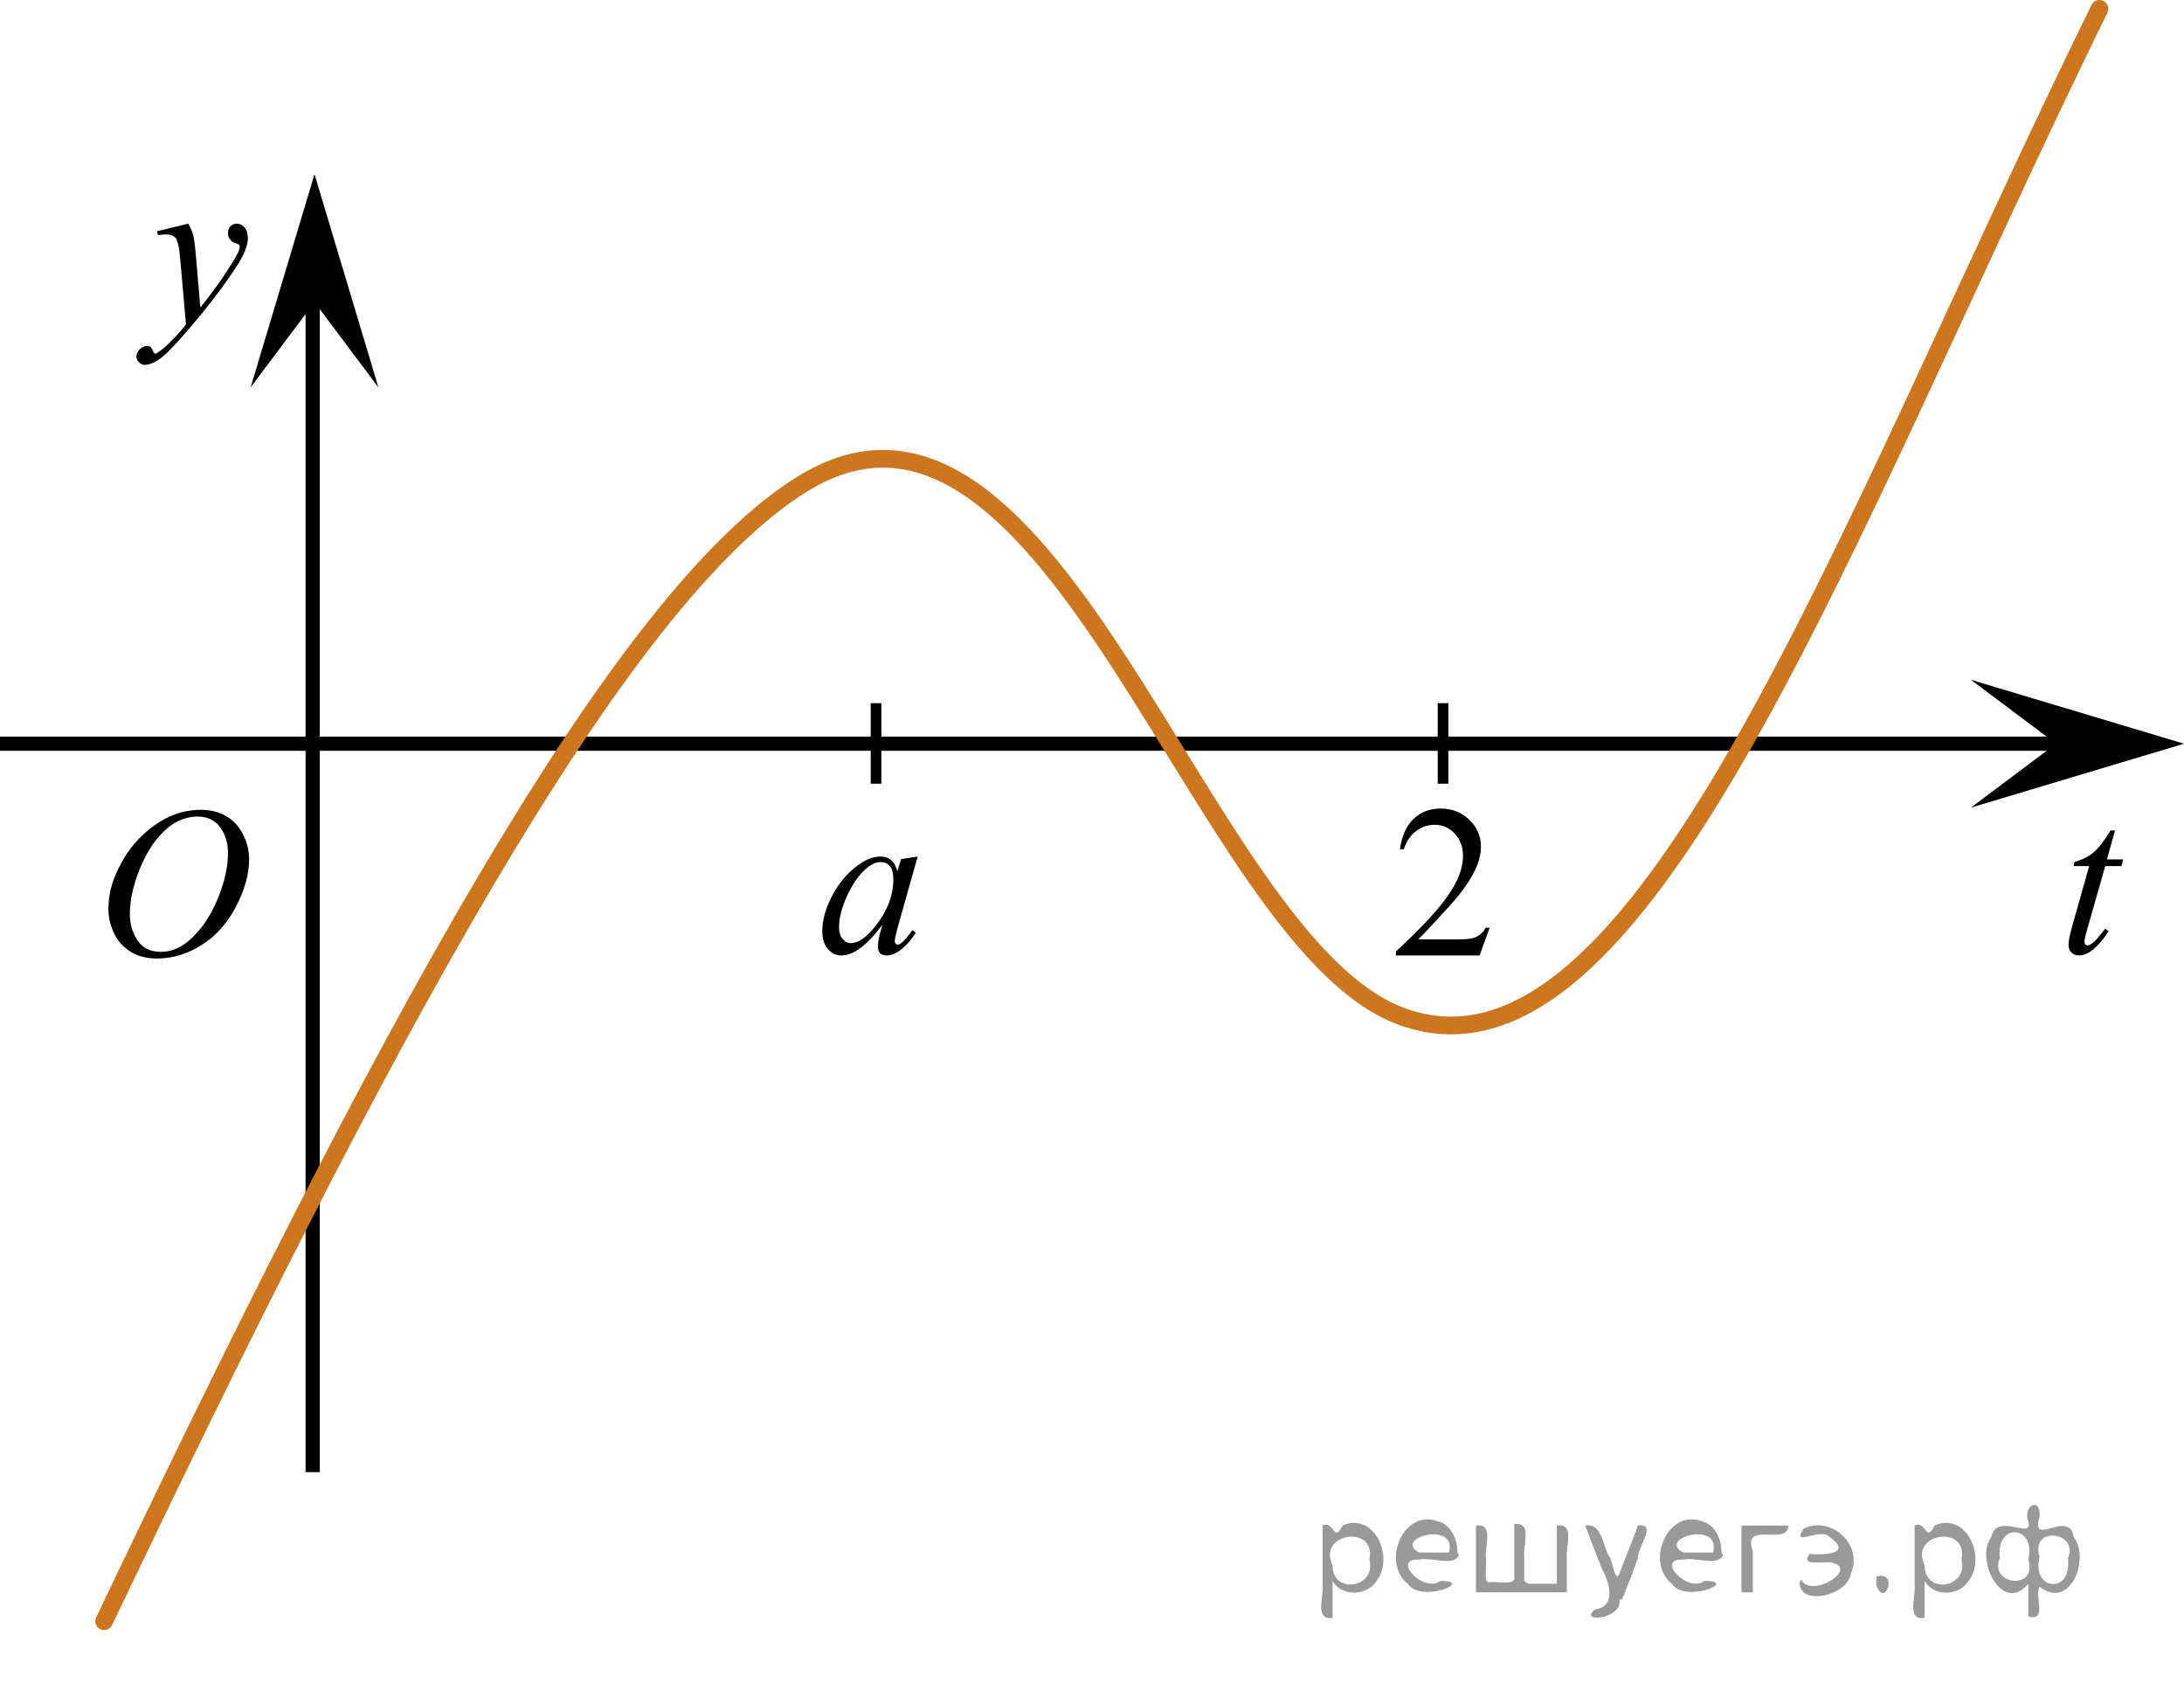 <?xml version="1.0" encoding="utf-8"?>
<!-- Generator: Adobe Illustrator 16.0.0, SVG Export Plug-In . SVG Version: 6.00 Build 0)  -->
<!DOCTYPE svg PUBLIC "-//W3C//DTD SVG 1.1//EN" "http://www.w3.org/Graphics/SVG/1.1/DTD/svg11.dtd">
<svg version="1.1" id="Слой_1" xmlns="http://www.w3.org/2000/svg" xmlns:xlink="http://www.w3.org/1999/xlink" x="0px" y="0px"
	 width="153.826px" height="119.505px" viewBox="201.745 76.681 153.826 119.505"
	 enable-background="new 201.745 76.681 153.826 119.505" xml:space="preserve">
<line fill="none" stroke="#000000" stroke-miterlimit="10" x1="201.745" y1="129.048" x2="346.563" y2="129.048"/>
<line fill="none" stroke="#000000" stroke-miterlimit="10" x1="223.766" y1="180.339" x2="223.766" y2="96.452"/>
<polygon points="346.563,129.048 340.563,124.548 355.571,129.048 340.563,133.548 "/>
<polygon points="223.897,97.954 219.397,103.958 223.897,88.946 228.397,103.958 "/>
<g>
	<g>
		<g>
			<g>
				<g>
					<g>
						<g>
							<g>
								<g>
									<g>
										<g>
											<g>
												<g>
													<g>
														<g>
															<g>
																<g>
																	<g>
																		<g>
																			<g>
																				<g>
																					<g>
																						<g>
																							<g>
																								<g>
																									<defs>
																										<rect id="SVGID_1_" x="206.421" y="130.197" width="16.438" height="17.871"/>
																									</defs>
																									<clipPath id="SVGID_2_">
																										<use xlink:href="#SVGID_1_"  overflow="visible"/>
																									</clipPath>
																									<g clip-path="url(#SVGID_2_)">
																										<path d="M215.896,133.703c0.66,0,1.248,0.146,1.758,0.436c0.521,0.287,0.91,0.714,1.199,1.273
																											c0.288,0.563,0.438,1.147,0.438,1.754c0,1.072-0.313,2.197-0.938,3.377
																											c-0.621,1.183-1.434,2.078-2.434,2.697c-1,0.621-2.035,0.933-3.105,0.933
																											c-0.77,0-1.414-0.173-1.932-0.515c-0.521-0.342-0.899-0.793-1.148-1.354
																											c-0.246-0.563-0.354-1.104-0.354-1.634c0-0.937,0.229-1.856,0.676-2.771
																											c0.438-0.914,0.979-1.677,1.604-2.289c0.623-0.613,1.287-1.084,1.992-1.414
																											C214.353,133.869,215.103,133.703,215.896,133.703z M215.646,134.178c-0.479,0-0.973,0.123-1.438,0.367
																											c-0.479,0.242-0.939,0.643-1.396,1.193c-0.461,0.555-0.877,1.278-1.244,2.178
																											c-0.438,1.104-0.677,2.145-0.677,3.121c0,0.697,0.179,1.316,0.535,1.855
																											c0.358,0.539,0.908,0.811,1.646,0.811c0.441,0,0.896-0.109,1.313-0.33
																											c0.43-0.225,0.875-0.604,1.343-1.141c0.584-0.675,1.073-1.535,1.479-2.58
																											c0.396-1.047,0.596-2.021,0.596-2.929c0-0.669-0.181-1.265-0.537-1.776
																											C216.899,134.436,216.378,134.178,215.646,134.178z"/>
																									</g>
																								</g>
																							</g>
																						</g>
																					</g>
																				</g>
																			</g>
																		</g>
																	</g>
																</g>
															</g>
														</g>
													</g>
												</g>
											</g>
										</g>
									</g>
								</g>
							</g>
						</g>
					</g>
				</g>
			</g>
		</g>
	</g>
</g>
<g>
	<g>
		<g>
			<g>
				<g>
					<g>
						<g>
							<g>
								<g>
									<g>
										<g>
											<g>
												<g>
													<g>
														<g>
															<g>
																<g>
																	<g>
																		<g>
																			<g>
																				<g>
																					<g>
																						<g>
																							<g>
																								<g>
																									<defs>
																										<rect id="SVGID_3_" x="208.681" y="89.488" width="13.746" height="16.491"/>
																									</defs>
																									<clipPath id="SVGID_4_">
																										<use xlink:href="#SVGID_3_"  overflow="visible"/>
																									</clipPath>
																									<g clip-path="url(#SVGID_4_)">
																										<path d="M215.003,92.429c0.168,0.285,0.27,0.552,0.351,0.801c0.063,0.248,0.127,0.736,0.188,1.465
																											l0.313,3.633c0.297-0.354,0.729-0.914,1.285-1.684c0.271-0.374,0.604-0.885,1.004-1.527
																											c0.24-0.395,0.396-0.67,0.441-0.826c0.021-0.078,0.043-0.158,0.043-0.242
																											c0-0.057-0.021-0.102-0.058-0.133c-0.028-0.035-0.125-0.076-0.271-0.123
																											c-0.146-0.047-0.271-0.135-0.354-0.26c-0.104-0.125-0.146-0.271-0.146-0.433
																											c0-0.201,0.06-0.363,0.178-0.486c0.117-0.122,0.271-0.185,0.442-0.185c0.216,0,0.396,0.09,0.554,0.271
																											c0.151,0.182,0.229,0.428,0.229,0.74c0,0.391-0.146,0.833-0.397,1.332c-0.267,0.5-0.771,1.27-1.535,2.301
																											c-0.758,1.032-1.676,2.159-2.754,3.383c-0.742,0.84-1.293,1.369-1.646,1.59
																											c-0.357,0.22-0.668,0.328-0.938,0.328c-0.146,0-0.271-0.06-0.396-0.176
																											c-0.113-0.113-0.181-0.25-0.181-0.4c0-0.19,0.076-0.365,0.229-0.521c0.16-0.158,0.334-0.234,0.521-0.234
																											c0.104,0,0.188,0.021,0.238,0.064c0.039,0.023,0.084,0.096,0.134,0.21
																											c0.054,0.116,0.097,0.192,0.134,0.231c0.021,0.021,0.057,0.037,0.092,0.037
																											c0.021,0,0.081-0.023,0.146-0.074c0.271-0.166,0.587-0.436,0.938-0.797
																											c0.479-0.481,0.817-0.877,1.057-1.184l-0.412-4.68c-0.063-0.771-0.178-1.242-0.313-1.411
																											c-0.146-0.167-0.369-0.251-0.688-0.251c-0.104,0-0.286,0.018-0.563,0.045l-0.063-0.271L215.003,92.429z"
																											/>
																									</g>
																								</g>
																							</g>
																						</g>
																					</g>
																				</g>
																			</g>
																		</g>
																	</g>
																</g>
															</g>
														</g>
													</g>
												</g>
											</g>
										</g>
									</g>
								</g>
							</g>
						</g>
					</g>
				</g>
			</g>
		</g>
	</g>
</g>
<g>
	<g>
		<g>
			<defs>
				<rect id="SVGID_5_" x="213.303" y="76.905" width="140.702" height="119.28"/>
			</defs>
			<clipPath id="SVGID_6_">
				<use xlink:href="#SVGID_5_"  overflow="visible"/>
			</clipPath>
		</g>
	</g>
	<path fill="none" stroke="#CC761F" stroke-width="1.25" stroke-linecap="round" stroke-linejoin="round" stroke-miterlimit="8" d="
		M209.082,190.834c19.073-40,36.083-72.166,49.333-80.166c17.51-10.573,27.787,31.999,41.832,37.499
		c17.051,6.677,31.334-34.168,49.369-70.861"/>
</g>
<g>
	<g>
		<g>
			<g>
				<defs>
					<rect id="SVGID_7_" x="297.202" y="130.047" width="12.359" height="16.697"/>
				</defs>
				<clipPath id="SVGID_8_">
					<use xlink:href="#SVGID_7_"  overflow="visible"/>
				</clipPath>
				<g clip-path="url(#SVGID_8_)">
					<g enable-background="new    ">
						<path d="M306.663,142.007l-0.701,1.95h-5.902v-0.276c1.736-1.604,2.959-2.915,3.666-3.932
							c0.709-1.017,1.063-1.945,1.063-2.787c0-0.644-0.193-1.171-0.582-1.585c-0.389-0.413-0.854-0.62-1.395-0.62
							c-0.492,0-0.934,0.146-1.324,0.438c-0.391,0.291-0.68,0.719-0.867,1.281h-0.273c0.123-0.922,0.439-1.629,0.949-2.122
							c0.508-0.494,1.145-0.74,1.906-0.74c0.813,0,1.49,0.264,2.033,0.792s0.814,1.151,0.814,1.868c0,0.514-0.117,1.027-0.354,1.54
							c-0.363,0.808-0.955,1.662-1.771,2.563c-1.225,1.355-1.988,2.173-2.293,2.451h2.611c0.531,0,0.902-0.02,1.117-0.06
							s0.406-0.121,0.58-0.243c0.172-0.122,0.32-0.295,0.449-0.519H306.663z"/>
					</g>
				</g>
			</g>
		</g>
	</g>
</g>
<g>
	<g>
		<g>
			<defs>
				<rect id="SVGID_9_" x="345.177" y="128.536" width="9.281" height="16.56"/>
			</defs>
			<clipPath id="SVGID_10_">
				<use xlink:href="#SVGID_9_"  overflow="visible"/>
			</clipPath>
		</g>
	</g>
	<g>
		<g>
			<defs>
				<rect id="SVGID_11_" x="344.774" y="129.033" width="9.532" height="16.697"/>
			</defs>
			<clipPath id="SVGID_12_">
				<use xlink:href="#SVGID_11_"  overflow="visible"/>
			</clipPath>
			<g clip-path="url(#SVGID_12_)">
				<path d="M350.712,135.16l-0.57,2.032h1.148l-0.125,0.472h-1.141l-1.258,4.409c-0.137,0.474-0.205,0.78-0.205,0.919
					c0,0.085,0.02,0.149,0.059,0.194s0.086,0.067,0.139,0.067c0.123,0,0.283-0.087,0.484-0.262c0.117-0.1,0.377-0.405,0.781-0.919
					l0.242,0.187c-0.449,0.668-0.873,1.139-1.273,1.413c-0.273,0.189-0.549,0.284-0.826,0.284c-0.215,0-0.391-0.069-0.525-0.206
					c-0.137-0.137-0.205-0.313-0.205-0.526c0-0.27,0.078-0.681,0.234-1.233l1.221-4.327h-1.105l0.074-0.292
					c0.535-0.149,0.982-0.372,1.338-0.669c0.355-0.296,0.754-0.811,1.191-1.543H350.712z"/>
			</g>
		</g>
	</g>
</g>
<line fill="none" stroke="#000000" stroke-width="0.75" stroke-miterlimit="10" x1="263.446" y1="131.864" x2="263.446" y2="126.194"/>
<line fill="none" stroke="#000000" stroke-width="0.75" stroke-miterlimit="10" x1="303.382" y1="131.864" x2="303.382" y2="126.194"/>
<g>
	<path d="M266.382,136.992l-1.436,5.083l-0.162,0.683c-0.014,0.064-0.021,0.12-0.021,0.165c0,0.08,0.025,0.149,0.074,0.21
		c0.039,0.045,0.088,0.067,0.146,0.067c0.064,0,0.146-0.04,0.25-0.12c0.191-0.145,0.447-0.445,0.766-0.899l0.25,0.18
		c-0.338,0.52-0.686,0.916-1.045,1.188c-0.357,0.272-0.689,0.408-0.994,0.408c-0.211,0-0.369-0.054-0.475-0.161
		s-0.158-0.264-0.158-0.469c0-0.244,0.055-0.567,0.162-0.967l0.154-0.563c-0.643,0.854-1.232,1.452-1.773,1.792
		c-0.387,0.245-0.768,0.367-1.141,0.367c-0.357,0-0.666-0.151-0.928-0.453c-0.26-0.303-0.389-0.719-0.389-1.249
		c0-0.794,0.234-1.633,0.703-2.515s1.064-1.589,1.785-2.118c0.564-0.42,1.096-0.63,1.598-0.63c0.299,0,0.547,0.08,0.746,0.239
		c0.199,0.16,0.35,0.426,0.453,0.795l0.264-0.854L266.382,136.992z M263.763,137.382c-0.314,0-0.648,0.15-1.002,0.45
		c-0.5,0.425-0.945,1.055-1.336,1.889c-0.389,0.835-0.584,1.59-0.584,2.265c0,0.34,0.082,0.608,0.25,0.806
		c0.166,0.198,0.357,0.297,0.574,0.297c0.533,0,1.115-0.402,1.744-1.207c0.838-1.07,1.258-2.167,1.258-3.292
		c0-0.425-0.08-0.732-0.242-0.922C264.263,137.477,264.042,137.382,263.763,137.382z"/>
</g>
<g style="stroke:none;fill:#000;fill-opacity:0.4" > <path d="m 295.6,188.1 c 0,0.8 0,1.6 0,2.5 -1.3,0.2 -0.6,-1.5 -0.7,-2.3 0,-1.4 0,-2.8 0,-4.2 0.8,-0.4 0.8,1.3 1.4,0.0 2.2,-1.0 3.7,2.2 2.4,3.9 -0.6,1.0 -2.4,1.2 -3.1,0.0 z m 2.6,-1.6 c 0.5,-2.5 -3.7,-1.9 -2.6,0.4 0.0,2.1 3.1,1.6 2.6,-0.4 z" /> <path d="m 304.5,186.2 c -0.4,0.8 -1.9,0.1 -2.8,0.3 -2.0,-0.1 0.3,2.4 1.5,1.5 2.5,0.0 -1.4,1.6 -2.3,0.2 -1.9,-1.5 -0.3,-5.3 2.1,-4.4 0.9,0.2 1.4,1.2 1.4,2.2 z m -0.7,-0.2 c 0.6,-2.3 -4.0,-1.0 -2.1,0.0 0.7,0 1.4,-0.0 2.1,-0.0 z" /> <path d="m 309.4,188.2 c 0.6,0 1.3,0 2.0,0 0,-1.3 0,-2.7 0,-4.1 1.3,-0.2 0.6,1.5 0.7,2.3 0,0.8 0,1.6 0,2.4 -2.1,0 -4.2,0 -6.4,0 0,-1.5 0,-3.1 0,-4.7 1.3,-0.2 0.6,1.5 0.7,2.3 0.1,0.5 -0.2,1.6 0.2,1.7 0.5,-0.1 1.6,0.2 1.8,-0.2 0,-1.3 0,-2.6 0,-3.9 1.3,-0.2 0.6,1.5 0.7,2.3 0,0.5 0,1.1 0,1.7 z" /> <path d="m 315.8,189.3 c 0.3,1.4 -3.0,1.7 -1.7,0.7 1.5,-0.2 1.0,-1.9 0.5,-2.8 -0.4,-1.0 -0.8,-2.0 -1.2,-3.1 1.2,-0.2 1.2,1.4 1.7,2.2 0.2,0.2 0.4,1.9 0.7,1.2 0.4,-1.1 0.9,-2.2 1.3,-3.4 1.4,-0.2 0.0,1.5 -0.0,2.3 -0.3,0.9 -0.7,1.9 -1.1,2.9 z" /> <path d="m 323.1,186.2 c -0.4,0.8 -1.9,0.1 -2.8,0.3 -2.0,-0.1 0.3,2.4 1.5,1.5 2.5,0.0 -1.4,1.6 -2.3,0.2 -1.9,-1.5 -0.3,-5.3 2.1,-4.4 0.9,0.2 1.4,1.2 1.4,2.2 z m -0.7,-0.2 c 0.6,-2.3 -4.0,-1.0 -2.1,0.0 0.7,0 1.4,-0.0 2.1,-0.0 z" /> <path d="m 324.4,188.8 c 0,-1.5 0,-3.1 0,-4.7 1.1,0 2.2,0 3.3,0 0.0,1.5 -3.3,-0.4 -2.5,1.8 0,0.9 0,1.9 0,2.9 -0.2,0 -0.5,0 -0.7,0 z" /> <path d="m 328.6,187.9 c 0.7,1.4 4.2,-0.8 2.1,-1.2 -0.5,-0.1 -2.2,0.3 -1.5,-0.6 1.0,0.1 3.1,0.0 1.4,-1.2 -0.6,-0.7 -2.8,0.8 -1.8,-0.6 2.0,-0.9 4.2,1.2 3.3,3.2 -0.2,1.5 -3.5,2.3 -3.6,0.7 l 0,-0.1 0,-0.0 0,0 z" /> <path d="m 333.9,187.7 c 1.6,-0.5 0.6,2.3 -0.0,0.6 -0.0,-0.2 0.0,-0.4 0.0,-0.6 z" /> <path d="m 337.3,188.1 c 0,0.8 0,1.6 0,2.5 -1.3,0.2 -0.6,-1.5 -0.7,-2.3 0,-1.4 0,-2.8 0,-4.2 0.8,-0.4 0.8,1.3 1.4,0.0 2.2,-1.0 3.7,2.2 2.4,3.9 -0.6,1.0 -2.4,1.2 -3.1,0.0 z m 2.6,-1.6 c 0.5,-2.5 -3.7,-1.9 -2.6,0.4 0.0,2.1 3.1,1.6 2.6,-0.4 z" /> <path d="m 342.6,186.4 c -0.8,1.9 2.7,2.3 2.0,0.1 0.6,-2.4 -2.3,-2.7 -2.0,-0.1 z m 2.0,4.2 c 0,-0.8 0,-1.6 0,-2.4 -1.8,2.2 -3.8,-1.7 -2.6,-3.3 0.4,-1.8 3.0,0.3 2.6,-1.1 -0.4,-1.1 0.9,-1.8 0.8,-0.3 -0.7,2.2 2.1,-0.6 2.4,1.4 1.2,1.6 -0.3,5.2 -2.4,3.5 -0.4,0.6 0.6,2.5 -0.8,2.1 z m 2.8,-4.2 c 0.8,-1.9 -2.7,-2.3 -2.0,-0.1 -0.6,2.4 2.3,2.7 2.0,0.1 z" /> </g></svg>

<!--File created and owned by https://sdamgia.ru. Copying is prohibited. All rights reserved.-->
